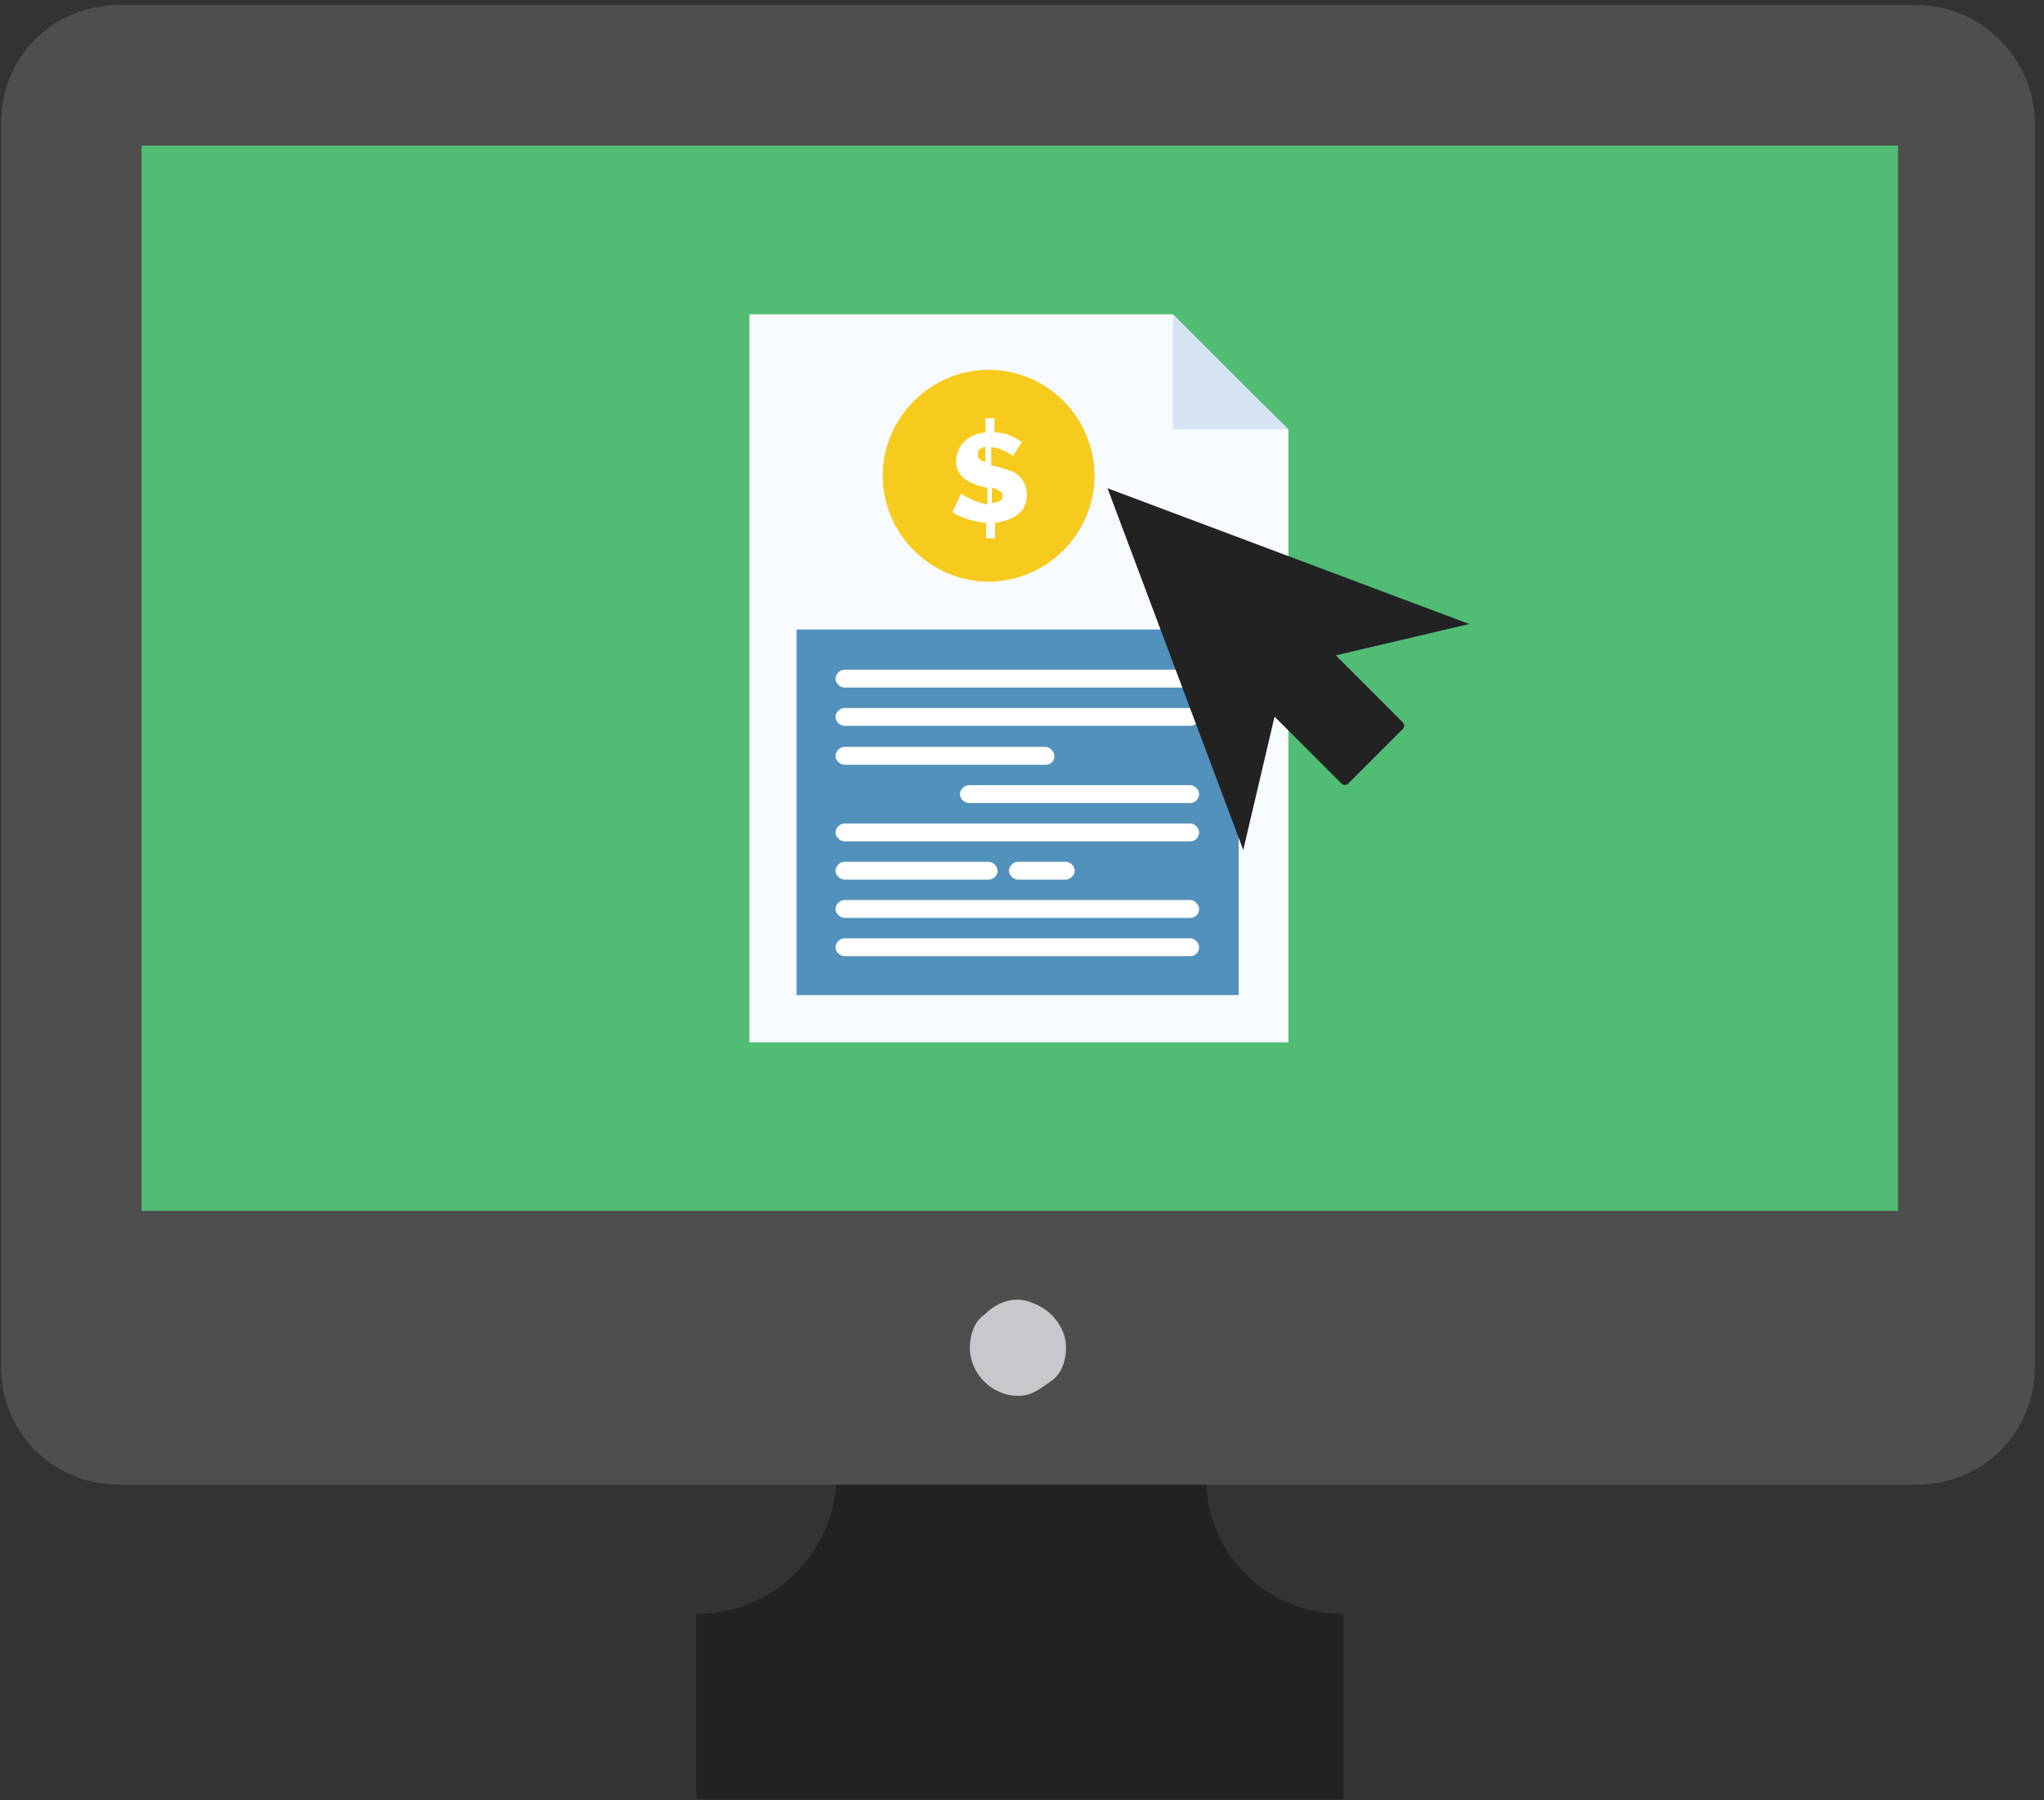 <?xml version="1.0" encoding="UTF-8"?>
<svg xmlns="http://www.w3.org/2000/svg" xmlns:xlink="http://www.w3.org/1999/xlink" width="201px" height="177px" viewBox="0 0 201 177" version="1.1">
  <rect x="0" y="0" width="201" height="177" fill="#333333" stroke="none"/>
  <title>header_web_pay</title>
  <g id="Page-1" stroke="none" stroke-width="1" fill="none" fill-rule="evenodd">
    <g id="header_web_pay" transform="translate(0.1, 0.5)" fill-rule="nonzero">
      <path d="M132.001,158.181 L132.001,176.362 L68.365,176.362 L68.365,158.181 C76,158.181 82.184,151.999 82.184,144.363 L118.548,144.363 C118.183,151.997 124.365,158.181 132.001,158.181 Z" id="Path" fill="#222222"></path>
      <path d="M188.365,0 L11.637,0 C5.09,0 0,5.09 0,11.637 L0,133.818 C0,140.363 5.09,145.455 11.637,145.455 L188.363,145.455 C194.908,145.455 200,140.361 200,133.818 L200,11.637 C200,5.455 194.91,0 188.363,0 L188.365,0 Z" id="Path" fill="#4E4E4E"></path>
      <polygon id="Path" fill="#51BC73" points="186.546 13.816 186.546 118.544 13.818 118.544 13.818 13.816 186.544 13.816"></polygon>
      <path d="M103.273,128.728 C104.002,129.455 104.728,130.543 104.728,131.999 C104.728,133.091 104.365,134.543 103.273,135.27 C102.184,135.998 101.454,136.727 100.002,136.727 C97.456,136.727 95.272,134.543 95.272,131.999 C95.272,130.907 95.637,129.455 96.727,128.728 C97.456,127.999 98.546,127.272 100,127.272 C101.09,127.272 102.546,127.999 103.271,128.728 L103.273,128.728 Z" id="Path" fill="#C6C8CB"></path>
      <path d="M132.001,9.088 L61.454,9.088 C60.365,9.088 59.273,8.001 59.273,6.909 C59.273,5.817 60.365,4.726 61.454,4.726 L132.001,4.726 C133.093,4.726 134.183,5.817 134.183,6.909 C134.183,8.001 133.093,9.088 132.001,9.088 Z" id="Path" fill="#4E4E4E"></path>
      <path d="M115.244,30.401 L73.593,30.401 L73.593,101.973 L126.598,101.973 L126.598,41.755 C123.085,38.243 118.693,33.914 115.244,30.401 Z" id="Path" fill="#F7FAFE"></path>
      <path d="M97.116,35.858 C91.407,35.858 86.704,40.563 86.704,46.27 C86.704,51.977 91.409,56.682 97.116,56.682 C102.823,56.682 107.528,51.977 107.528,46.27 C107.528,40.563 102.886,35.858 97.116,35.858 Z" id="Path" fill="#F7CA1E"></path>
      <path d="M98.497,48.216 C98.497,48.091 98.372,47.778 98.183,47.778 C98.058,47.653 97.745,47.464 97.431,47.464 L97.431,48.97 C98.183,48.845 98.499,48.72 98.499,48.218 L98.497,48.216 Z M96.051,44.138 C96.051,44.263 96.051,44.576 96.176,44.576 C96.301,44.701 96.489,44.889 96.803,44.889 L96.803,43.384 C96.364,43.572 96.051,43.697 96.051,44.136 L96.051,44.138 Z M100.631,47.024 C100.944,47.651 100.944,48.654 100.631,49.281 C100.506,49.594 100.193,49.908 99.879,50.16 C99.252,50.598 98.499,50.787 97.747,50.912 L97.747,52.417 L96.868,52.417 L96.868,50.912 C95.801,50.787 94.422,50.473 93.544,49.844 L94.422,48.025 C94.547,48.15 95.803,48.904 96.995,49.093 L96.995,47.462 C96.368,47.337 95.176,47.024 94.549,46.395 C94.111,45.957 93.923,45.516 93.923,44.889 C93.923,43.384 94.99,42.192 96.809,42.003 L96.809,40.623 L97.687,40.623 L97.687,42.003 C98.314,42.003 98.755,42.128 99.193,42.317 C99.631,42.442 100.072,42.755 100.385,42.943 L99.506,44.324 C99.381,44.199 98.439,43.572 97.374,43.445 L97.374,45.264 C97.499,45.264 98.126,45.389 99.005,45.703 C99.883,45.952 100.322,46.393 100.635,47.02 L100.631,47.024 Z" id="Shape" fill="#FFFFFF"></path>
      <rect id="Rectangle" fill="#5191BC" x="78.234" y="61.389" width="43.47" height="35.942"></rect>
      <path d="M115.244,30.401 C118.693,33.851 123.085,38.243 126.598,41.692 L115.244,41.692 L115.244,30.401 L115.244,30.401 Z" id="Path" fill="#D5E3F4"></path>
      <path d="M116.938,67.095 L82.939,67.095 C82.501,67.095 82.061,66.657 82.061,66.217 C82.061,65.776 82.499,65.338 82.939,65.338 L116.938,65.338 C117.376,65.338 117.816,65.776 117.816,66.217 C117.816,66.657 117.503,67.095 116.938,67.095 Z" id="Path" fill="#FFFFFF"></path>
      <path d="M116.938,70.86 L82.939,70.86 C82.501,70.86 82.061,70.422 82.061,69.982 C82.061,69.541 82.499,69.103 82.939,69.103 L116.938,69.103 C117.376,69.103 117.816,69.541 117.816,69.982 C117.816,70.422 117.503,70.86 116.938,70.86 Z" id="Path" fill="#FFFFFF"></path>
      <path d="M102.698,74.687 L82.939,74.687 C82.501,74.687 82.061,74.248 82.061,73.808 C82.061,73.367 82.499,72.929 82.939,72.929 L102.698,72.929 C103.136,72.929 103.576,73.367 103.576,73.808 C103.64,74.185 103.327,74.687 102.698,74.687 Z" id="Path" fill="#FFFFFF"></path>
      <path d="M116.938,78.449 L95.172,78.449 C94.734,78.449 94.293,78.011 94.293,77.571 C94.293,77.13 94.732,76.692 95.172,76.692 L116.938,76.692 C117.376,76.692 117.816,77.13 117.816,77.571 C117.816,77.948 117.503,78.449 116.938,78.449 Z" id="Path" fill="#FFFFFF"></path>
      <path d="M116.938,82.214 L82.939,82.214 C82.501,82.214 82.061,81.776 82.061,81.336 C82.061,80.895 82.499,80.457 82.939,80.457 L116.938,80.457 C117.376,80.457 117.816,80.895 117.816,81.336 C117.816,81.776 117.503,82.214 116.938,82.214 Z" id="Path" fill="#FFFFFF"></path>
      <path d="M97.116,85.977 L82.939,85.977 C82.501,85.977 82.061,85.539 82.061,85.098 C82.061,84.658 82.499,84.22 82.939,84.22 L97.116,84.22 C97.554,84.22 97.995,84.658 97.995,85.098 C98.058,85.537 97.618,85.977 97.116,85.977 Z" id="Path" fill="#FFFFFF"></path>
      <path d="M104.705,85.977 L100,85.977 C99.562,85.977 99.121,85.539 99.121,85.098 C99.121,84.658 99.56,84.22 100,84.22 L104.705,84.22 C105.143,84.22 105.584,84.658 105.584,85.098 C105.584,85.539 105.145,85.977 104.705,85.977 Z" id="Path" fill="#FFFFFF"></path>
      <path d="M116.938,89.74 L82.939,89.74 C82.501,89.74 82.061,89.302 82.061,88.861 C82.061,88.421 82.499,87.982 82.939,87.982 L116.938,87.982 C117.376,87.982 117.816,88.421 117.816,88.861 C117.816,89.302 117.503,89.74 116.938,89.74 Z" id="Path" fill="#FFFFFF"></path>
      <path d="M116.938,93.505 L82.939,93.505 C82.501,93.505 82.061,93.066 82.061,92.626 C82.061,92.186 82.499,91.747 82.939,91.747 L116.938,91.747 C117.376,91.747 117.816,92.186 117.816,92.626 C117.816,93.066 117.503,93.505 116.938,93.505 Z" id="Path" fill="#FFFFFF"></path>
      <path d="M144.367,60.85 L131.258,63.929 L137.843,70.514 C138.023,70.694 138.023,70.987 137.843,71.168 L132.474,76.536 C132.294,76.717 132.001,76.717 131.821,76.536 L125.236,69.951 L122.157,83.058 L108.81,47.499 L144.369,60.846 L144.367,60.85 Z" id="Path" fill="#222222"></path>
    </g>
  </g>
</svg>
